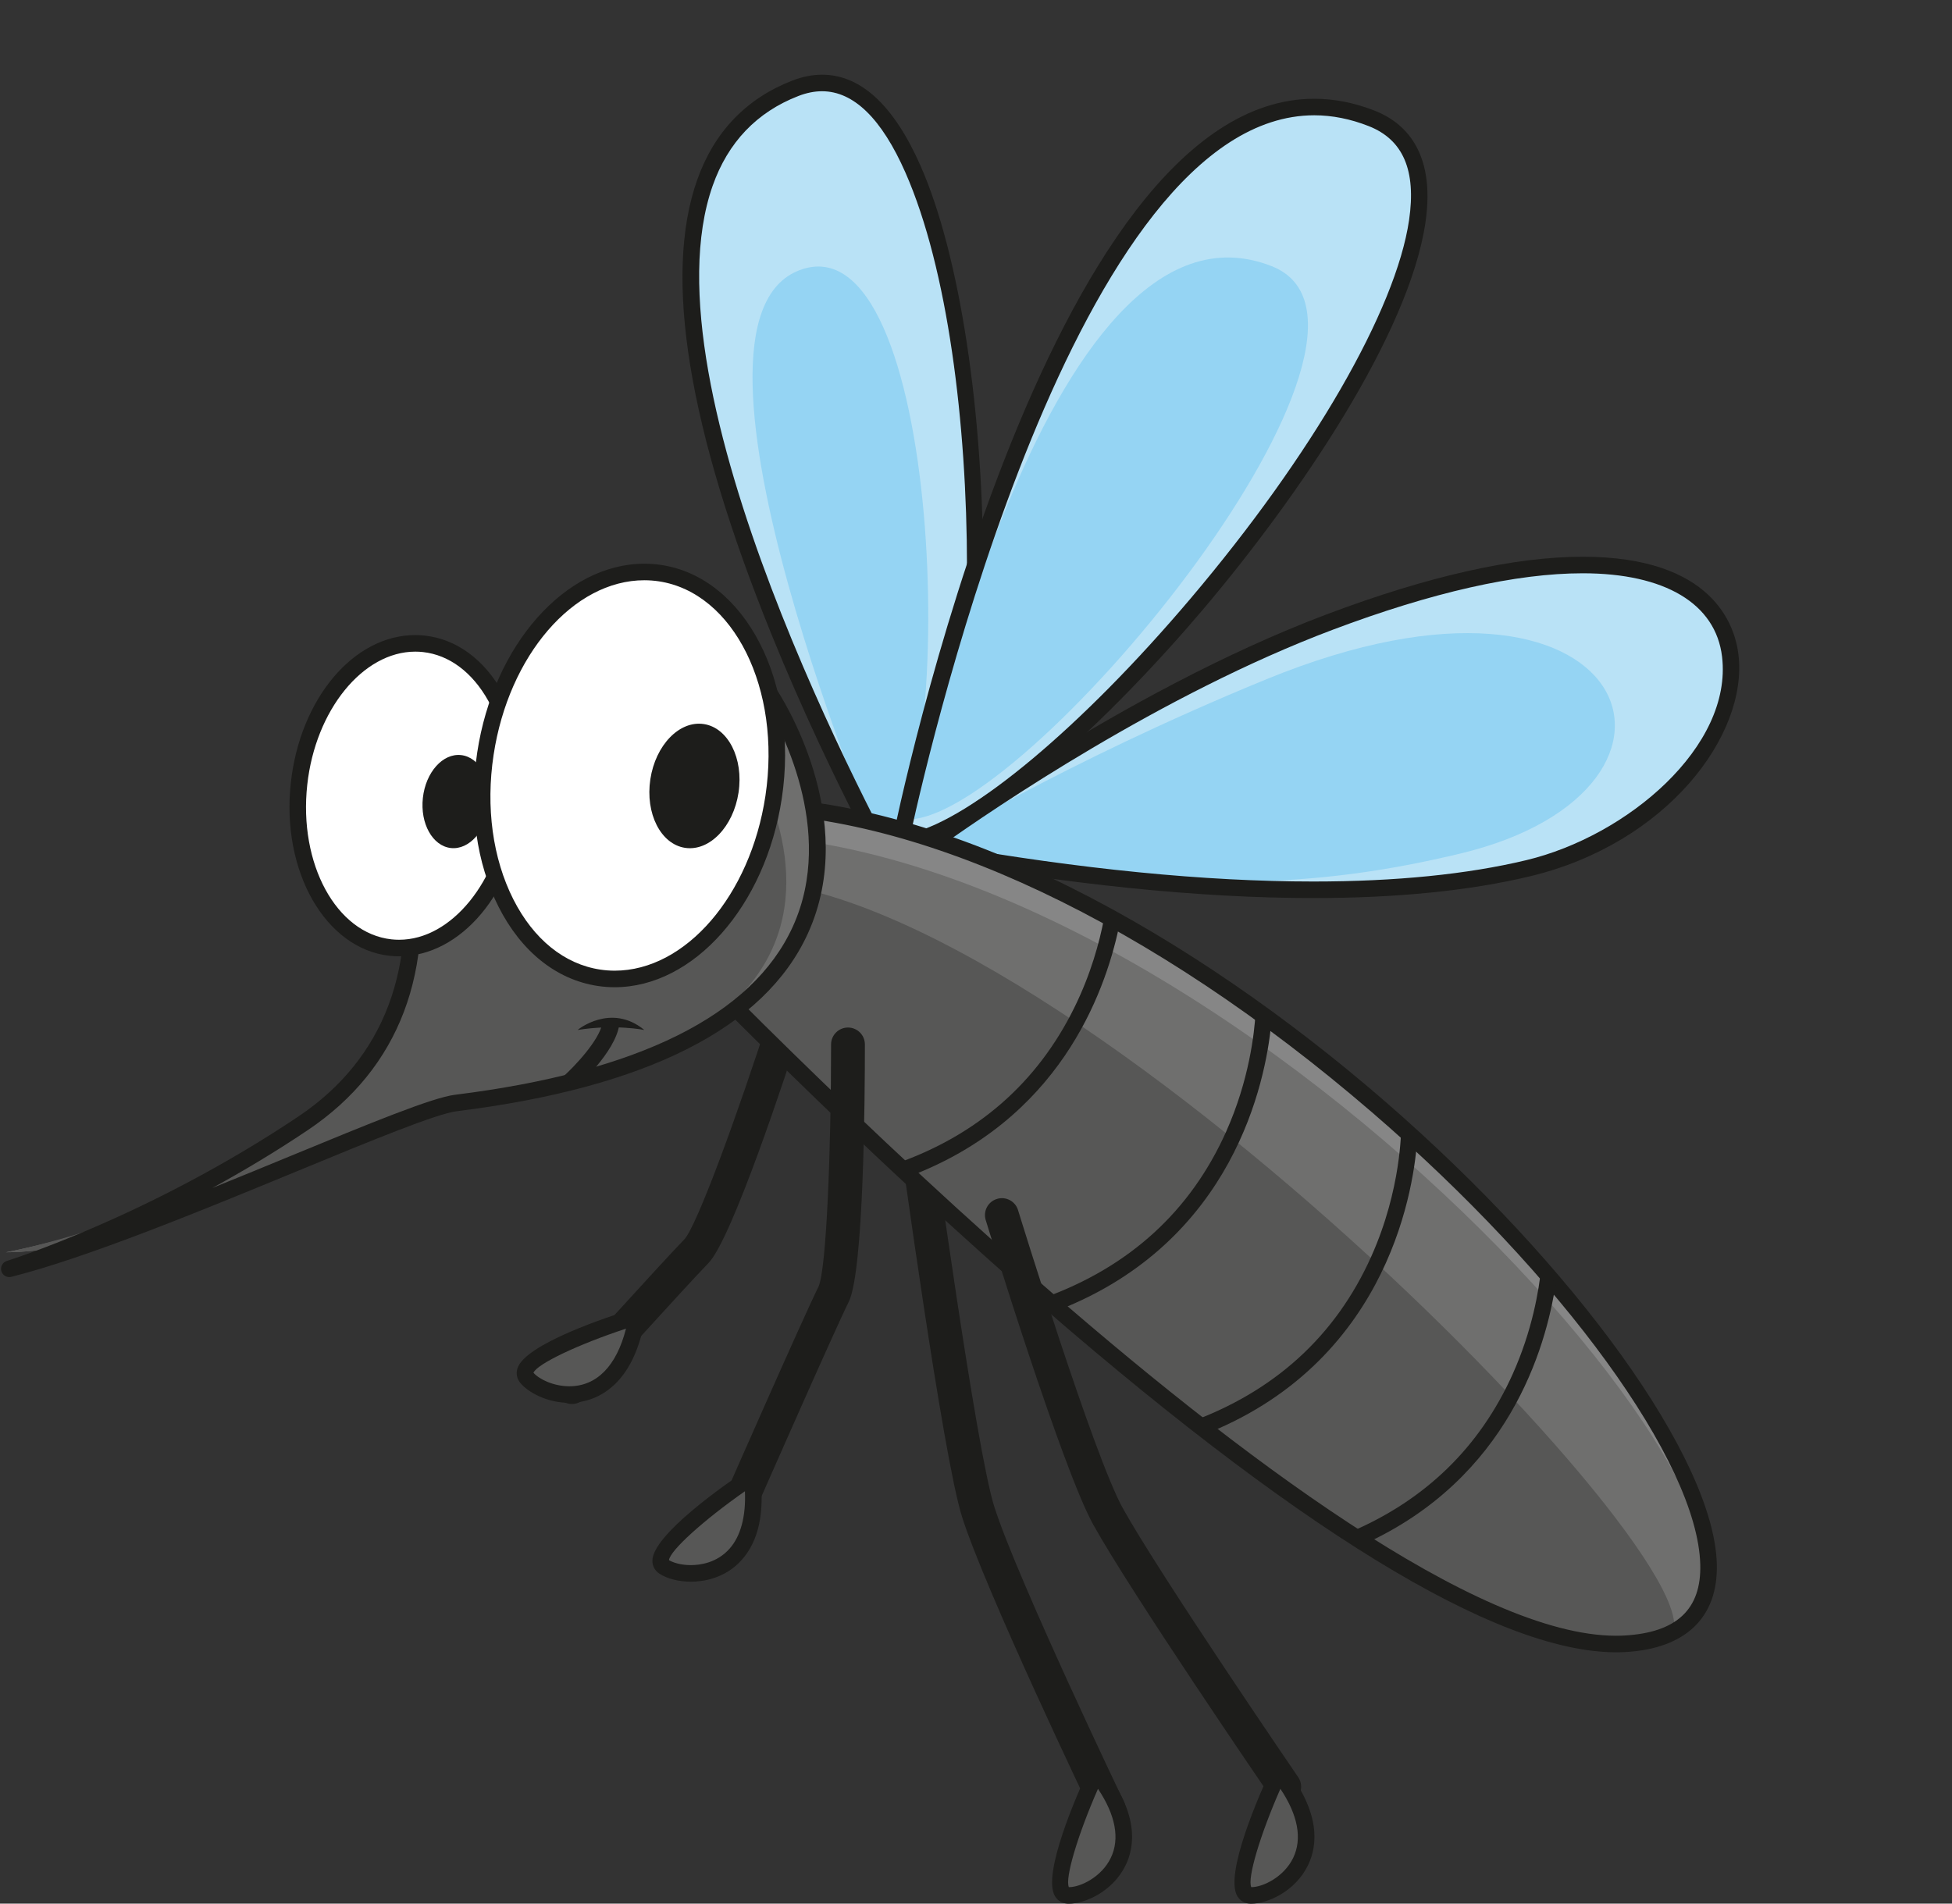 <?xml version="1.0" encoding="UTF-8"?><svg xmlns="http://www.w3.org/2000/svg" xmlns:xlink="http://www.w3.org/1999/xlink" height="547.7" preserveAspectRatio="xMidYMid meet" version="1.0" viewBox="249.7 215.4 561.5 547.7" width="561.5" zoomAndPan="magnify"><rect x="249.7" y="215.4" width="561.5" height="547.7" fill="#333333" stroke="none"/><g><g id="change1_1"><path d="M 568.637 740.781 C 566.82 740.781 565.078 739.762 564.246 738.016 C 562.98 735.383 533.27 673.258 526.465 651.902 C 520.902 634.465 508.711 544.797 508.191 540.988 C 507.832 538.324 509.695 535.875 512.359 535.516 C 515.027 535.145 517.473 537.016 517.832 539.68 C 517.957 540.605 530.43 632.309 535.73 648.949 C 542.336 669.664 572.711 733.18 573.02 733.816 C 574.18 736.238 573.156 739.145 570.73 740.301 C 570.055 740.629 569.34 740.781 568.637 740.781" fill="#1d1d1b"/></g><g id="change1_2"><path d="M 414.219 619.344 C 413.059 619.344 411.891 618.93 410.957 618.086 C 408.965 616.285 408.812 613.211 410.609 611.219 C 411.809 609.895 439.98 578.727 446.516 572.02 C 450.133 568.242 461.957 535.859 471.297 506.73 C 472.117 504.172 474.867 502.77 477.414 503.586 C 479.973 504.406 481.379 507.145 480.559 509.703 C 475.934 524.148 460.293 571.812 453.48 578.809 C 447.07 585.387 418.121 617.414 417.828 617.738 C 416.867 618.805 415.543 619.344 414.219 619.344" fill="#1d1d1b"/></g><g id="change2_1"><path d="M 401.227 611.773 C 406.109 617.609 427.879 623.766 432.938 594.152 C 432.938 594.152 395.977 605.496 401.227 611.773" fill="#575756"/></g><g id="change1_3"><path d="M 413.48 619.008 L 413.477 619.008 C 407.086 619.008 401.699 616.051 399.398 613.305 C 398.398 612.109 398.094 610.645 398.523 609.172 C 400.625 602.082 424.863 594.137 432.242 591.875 L 435.941 590.738 L 435.285 594.551 C 431.516 616.621 418.781 619.008 413.48 619.008 Z M 403.148 610.355 C 404.855 612.273 408.98 614.242 413.477 614.242 C 421.352 614.242 427.051 608.395 429.773 597.66 C 416.059 602.188 404.238 607.781 403.148 610.355" fill="#1d1d1b"/></g><g id="change3_1"><path d="M 512.34 476.836 C 512.34 476.836 394.82 273.234 478.508 240.793 C 535.445 218.723 543.039 443.305 512.34 476.836" fill="#b9e2f6"/></g><g id="change4_1"><path d="M 503.918 462.367 C 503.918 462.367 438.738 308.672 479.668 293.141 C 520.602 277.605 525.934 438.324 503.918 462.367" fill="#95d4f3"/></g><g id="change1_4"><path d="M 511.898 480.84 L 510.273 478.027 C 510.066 477.668 489.273 441.488 471.57 397.797 C 447.672 338.793 440.484 294.875 450.215 267.254 C 455.102 253.387 464.328 243.734 477.648 238.574 C 480.531 237.457 483.395 236.891 486.16 236.891 C 497.305 236.891 506.848 245.719 514.512 263.133 C 525.836 288.852 532.73 334.379 532.523 381.953 C 532.355 419.051 527.43 463.879 514.098 478.445 Z M 486.16 241.652 C 483.984 241.652 481.699 242.109 479.367 243.016 C 467.406 247.648 459.109 256.34 454.703 268.836 C 434.191 327.059 500.887 451.348 512.656 472.551 C 532.191 443.301 534.504 320.363 510.152 265.055 C 503.316 249.523 495.246 241.652 486.16 241.652" fill="#1d1d1b"/></g><g id="change3_2"><path d="M 508.617 458.066 C 508.617 458.066 557.777 215.41 644.289 249.469 C 703.152 272.645 555.551 454.098 508.617 458.066" fill="#b9e2f6"/></g><g id="change4_2"><path d="M 512.023 451.105 C 512.023 451.105 549.523 266 615.516 291.984 C 660.418 309.66 547.824 448.074 512.023 451.105" fill="#95d4f3"/></g><g id="change1_5"><path d="M 505.652 460.711 L 506.281 457.598 C 508.055 448.867 550.484 243.812 627.758 243.812 C 633.504 243.812 639.359 244.969 645.164 247.254 C 653.48 250.523 662.762 258.766 659.738 279.406 C 655.066 311.336 623.621 357.855 595.754 390.746 C 569.5 421.723 530.98 458.562 508.816 460.441 Z M 627.758 248.57 C 559.551 248.57 517.613 428.051 511.68 455.148 C 529.312 450.891 560.875 424.535 592.117 387.668 C 627.137 346.344 651.238 304.598 655.027 278.719 C 657.117 264.426 653.324 255.586 643.418 251.684 C 638.176 249.617 632.902 248.57 627.758 248.57" fill="#1d1d1b"/></g><g id="change3_3"><path d="M 514.871 459.852 C 514.871 459.852 572.441 416.883 632.211 394.363 C 784.098 337.145 767.27 446.516 689.273 465.199 C 648.848 474.887 588.758 473.316 514.871 459.852" fill="#b9e2f6"/></g><g id="change4_3"><path d="M 514.871 459.852 C 514.871 459.852 555.027 434.965 614.133 410.766 C 719.492 367.637 747.691 442.305 669.703 460.992 C 629.27 470.68 588.758 473.316 514.871 459.852" fill="#95d4f3"/></g><g id="change1_6"><path d="M 627.496 473.781 C 594.672 473.781 556.637 469.887 514.445 462.191 L 509.066 461.215 L 513.445 457.945 C 514.027 457.512 571.977 414.512 631.367 392.137 C 660.531 381.148 685.297 375.578 704.969 375.578 C 742.41 375.578 748.781 395.312 749.781 403.789 C 752.523 426.973 729.086 458.109 689.828 467.516 C 672.473 471.676 651.5 473.781 627.496 473.781 Z M 520.812 458.496 C 560.527 465.48 596.391 469.02 627.496 469.02 C 651.129 469.02 671.727 466.957 688.723 462.883 C 717.812 455.914 748.105 430.16 745.059 404.352 C 743.254 389.094 728.645 380.34 704.969 380.34 C 685.871 380.34 661.676 385.809 633.051 396.59 C 583.801 415.145 535.508 448.062 520.812 458.496" fill="#1d1d1b"/></g><g id="change5_1"><path d="M 434.984 478.578 C 434.984 478.578 638.375 694.836 717.121 688.332 C 811.246 680.559 608.016 446.688 461.863 447.062 C 327.379 447.406 434.984 478.578 434.984 478.578" fill="#868686"/></g><g id="change6_1"><path d="M 434.984 478.578 C 434.984 478.578 643.621 708.617 729.867 684.977 C 789.344 668.668 602.66 455.102 456.512 455.48 C 322.027 455.828 434.984 478.578 434.984 478.578" fill="#6f6f6e"/></g><g id="change2_2"><path d="M 434.984 478.578 C 434.984 478.578 635.09 697.461 727.012 687.832 C 763.762 683.98 555.816 468.785 462.426 468.785 C 327.938 468.785 434.984 478.578 434.984 478.578" fill="#575756"/></g><g id="change1_7"><path d="M 714.574 690.781 L 714.57 690.781 C 680.078 690.773 622.211 655.277 542.559 585.273 C 486.469 535.977 438.805 486.062 433.699 480.684 C 420.156 476.727 390.492 466.867 391.898 456.859 C 392.734 450.926 401.699 444.84 461.855 444.684 L 462.215 444.684 C 584.438 444.684 741.828 604.648 743.551 665.316 C 743.984 680.703 734.645 689.723 717.262 690.711 C 716.379 690.758 715.484 690.781 714.574 690.781 Z M 462.215 449.441 L 461.867 449.441 C 400.82 449.602 396.801 456.199 396.617 457.52 C 396.078 461.348 414.316 470.113 435.648 476.297 L 436.27 476.473 L 436.719 476.945 C 438.688 479.035 634.801 686.008 714.57 686.02 L 714.574 686.02 C 715.395 686.02 716.195 685.996 716.988 685.953 C 732.02 685.102 739.152 678.395 738.785 665.457 C 737.961 636.098 699.117 582.621 644.34 535.406 C 580.953 480.773 514.57 449.441 462.215 449.441" fill="#1d1d1b"/></g><g id="change1_8"><path d="M 463.613 650.371 C 462.961 650.371 462.297 650.238 461.66 649.961 C 459.199 648.879 458.086 646.008 459.164 643.551 C 460.051 641.531 480.938 594.039 485.121 585.637 C 487.414 580.93 488.773 546.48 488.762 515.898 C 488.762 513.215 490.938 511.031 493.621 511.031 L 493.625 511.031 C 496.312 511.031 498.488 513.207 498.488 515.895 C 498.496 531.062 498.184 581.227 493.832 589.969 C 489.75 598.168 468.285 646.973 468.07 647.465 C 467.27 649.285 465.484 650.371 463.613 650.371" fill="#1d1d1b"/></g><g id="change1_9"><path d="M 619.121 734.324 C 617.566 734.324 616.043 733.586 615.102 732.203 C 613.473 729.82 575.012 673.559 564.18 654.059 C 555.246 637.98 534.141 569.328 533.242 566.414 C 532.457 563.848 533.898 561.129 536.465 560.344 C 539.035 559.547 541.758 560.992 542.543 563.562 C 542.762 564.27 564.242 634.145 572.684 649.336 C 583.297 668.438 622.734 726.133 623.133 726.715 C 624.648 728.93 624.078 731.957 621.863 733.473 C 621.02 734.051 620.066 734.324 619.121 734.324" fill="#1d1d1b"/></g><g id="change6_2"><path d="M 380.859 415.145 L 471.145 415.145 C 471.145 415.145 536.613 513.375 380.859 532.738 C 366.836 534.48 291.742 575.688 251.43 575.688 C 251.43 575.688 400.715 548.488 366.836 459.438 C 345.855 404.297 380.859 415.145 380.859 415.145" fill="#6f6f6e"/></g><g id="change2_3"><path d="M 380.859 415.145 L 453.988 415.145 C 453.988 415.145 536.613 513.375 380.859 532.738 C 366.836 534.48 291.742 575.688 251.43 575.688 C 251.43 575.688 380.859 552.422 370.641 459.438 C 364.195 400.793 380.859 415.145 380.859 415.145" fill="#575756"/></g><g id="change1_10"><path d="M 252.379 582.832 C 251.336 582.832 250.383 582.141 250.09 581.09 C 249.738 579.848 250.445 578.555 251.68 578.176 C 252.086 578.051 292.754 565.336 335.566 536.602 C 360.25 520.035 370.254 493.492 364.484 459.844 C 360.551 436.871 361.391 421.867 366.98 415.234 C 369.141 412.676 372.023 411.32 375.312 411.32 C 378.055 411.32 380.367 412.246 381.438 412.766 L 471.145 412.766 C 471.941 412.766 472.688 413.16 473.129 413.824 C 474.121 415.316 497.312 450.754 482.039 484.082 C 469.637 511.152 435.691 528.32 381.152 535.098 C 375.227 535.836 356.641 543.5 335.117 552.379 C 308.238 563.465 274.781 577.262 252.961 582.758 C 252.766 582.805 252.57 582.832 252.379 582.832 Z M 375.312 416.082 C 373.414 416.082 371.883 416.812 370.621 418.309 C 367.43 422.094 364.586 432.23 369.18 459.035 C 375.285 494.68 364.578 522.867 338.223 540.559 C 328.844 546.852 319.562 552.387 310.77 557.195 C 318.516 554.074 326.145 550.926 333.309 547.973 C 356.039 538.602 374 531.191 380.566 530.379 C 433.359 523.812 466.043 507.566 477.711 482.094 C 490.484 454.215 473.48 423.562 469.824 417.523 L 380.859 417.523 C 380.441 417.523 380.031 417.41 379.672 417.207 C 379.66 417.203 377.645 416.082 375.312 416.082" fill="#1d1d1b"/></g><g id="change1_11"><path d="M 415.09 528.645 L 411.84 525.027 C 414.664 522.477 422.184 514.742 423.012 509.629 L 427.812 510.402 C 426.562 518.125 416.262 527.59 415.09 528.645" fill="#1d1d1b"/></g><g id="change1_12"><path d="M 415.871 511.73 C 426.629 510.016 435.039 511.73 435.039 511.73 C 425.41 503.824 415.773 511.742 415.871 511.73" fill="#1d1d1b"/></g><g id="change7_1"><path d="M 397.945 447.754 C 395.297 471.887 379.211 489.914 362.027 488.023 C 344.844 486.137 333.062 465.039 335.719 440.91 C 338.367 416.777 354.453 398.746 371.641 400.637 C 388.824 402.523 400.602 423.621 397.945 447.754" fill="#fff"/></g><g id="change1_13"><path d="M 390.383 447.062 C 389.566 454.441 384.645 459.965 379.391 459.387 C 374.137 458.805 370.527 452.352 371.34 444.969 C 372.148 437.59 377.074 432.07 382.328 432.645 C 387.59 433.227 391.191 439.684 390.383 447.062" fill="#1d1d1b"/></g><g id="change1_14"><path d="M 364.508 490.543 C 363.594 490.543 362.672 490.492 361.766 490.395 C 343.305 488.359 330.559 466.047 333.352 440.648 C 336.016 416.402 351.41 398.117 369.16 398.117 C 370.07 398.117 370.992 398.168 371.898 398.27 C 380.996 399.27 388.957 405.105 394.312 414.691 C 399.52 424.02 401.652 435.855 400.316 448.016 C 397.648 472.262 382.258 490.543 364.508 490.543 Z M 369.16 402.883 C 354.094 402.883 340.441 419.695 338.086 441.168 C 335.574 463.953 346.438 483.914 362.289 485.656 C 363.02 485.738 363.77 485.777 364.508 485.777 C 379.566 485.777 393.223 468.965 395.582 447.492 C 396.812 436.309 394.887 425.484 390.152 417.016 C 385.57 408.809 378.902 403.832 371.379 403.004 C 370.645 402.922 369.898 402.883 369.16 402.883" fill="#1d1d1b"/></g><g id="change7_2"><path d="M 472.23 444.777 C 467.363 476.926 444.863 500.176 421.977 496.715 C 399.086 493.246 384.469 464.387 389.324 432.238 C 394.191 400.094 416.688 376.844 439.582 380.305 C 462.477 383.77 477.09 412.633 472.23 444.777" fill="#fff"/></g><g id="change1_15"><path d="M 462.141 443.441 C 460.648 453.277 453.77 460.395 446.766 459.336 C 439.762 458.273 435.285 449.441 436.773 439.605 C 438.262 429.773 445.145 422.656 452.152 423.719 C 459.152 424.777 463.629 433.609 462.141 443.441" fill="#1d1d1b"/></g><g id="change1_16"><path d="M 426.516 499.434 C 424.887 499.434 423.234 499.312 421.617 499.066 C 409.766 497.273 399.645 489.188 393.121 476.309 C 386.73 463.695 384.555 447.914 386.977 431.883 C 391.656 400.93 412.32 377.586 435.039 377.586 C 436.676 377.586 438.32 377.707 439.938 377.949 C 464.094 381.602 479.633 411.738 474.582 445.137 C 469.898 476.094 449.234 499.434 426.516 499.434 Z M 435.039 382.344 C 414.656 382.344 396.02 403.945 391.684 432.598 C 389.402 447.656 391.426 462.414 397.367 474.156 C 403.176 485.629 412.043 492.805 422.336 494.355 C 423.715 494.566 425.121 494.672 426.516 494.672 C 446.898 494.672 465.539 473.066 469.871 444.422 C 474.527 413.621 460.781 385.922 439.227 382.656 C 437.844 382.449 436.438 382.344 435.039 382.344" fill="#1d1d1b"/></g><g id="change2_4"><path d="M 440.699 666.18 C 447.059 670.363 469.684 669.992 466.004 640.176 C 466.004 640.176 433.863 661.684 440.699 666.18" fill="#575756"/></g><g id="change1_17"><path d="M 448.426 670.465 C 444.949 670.465 441.574 669.605 439.395 668.172 C 438.09 667.316 437.371 665.996 437.363 664.465 C 437.34 657.07 458.266 642.488 464.68 638.195 L 467.895 636.047 L 468.367 639.883 C 469.684 650.555 467.926 658.703 463.141 664.109 C 458.258 669.641 451.824 670.465 448.426 670.465 Z M 442.133 664.27 C 443.266 664.957 445.512 665.699 448.426 665.699 C 451.023 665.699 455.922 665.086 459.57 660.957 C 462.789 657.32 464.285 651.66 463.98 644.449 C 452.148 652.73 442.438 661.488 442.133 664.27" fill="#1d1d1b"/></g><g id="change2_5"><path d="M 556.93 760.727 C 564.535 761 583.68 748.941 565.055 725.363 C 565.055 725.363 548.754 760.434 556.93 760.727" fill="#575756"/></g><g id="change1_18"><path d="M 557.188 763.109 L 556.848 763.105 C 555.289 763.051 553.988 762.301 553.188 760.988 C 549.328 754.691 559.645 731.359 562.895 724.359 L 564.52 720.852 L 566.922 723.887 C 577.273 736.996 576.219 746.422 573.504 752.023 C 569.801 759.672 561.734 763.109 557.188 763.109 Z M 557.164 758.352 L 557.188 758.352 C 560.527 758.352 566.562 755.43 569.215 749.949 C 571.883 744.445 570.605 737.621 565.539 730.062 C 559.73 743.289 555.977 755.816 557.164 758.352" fill="#1d1d1b"/></g><g id="change2_6"><path d="M 609.395 760.727 C 617 761 636.141 748.941 617.516 725.363 C 617.516 725.363 601.219 760.434 609.395 760.727" fill="#575756"/></g><g id="change1_19"><path d="M 609.652 763.109 L 609.312 763.105 C 607.758 763.051 606.453 762.301 605.652 760.988 C 601.789 754.691 612.105 731.359 615.359 724.359 L 616.984 720.852 L 619.387 723.887 C 629.738 736.996 628.68 746.422 625.965 752.023 C 622.262 759.672 614.195 763.109 609.652 763.109 Z M 609.629 758.352 L 609.652 758.352 C 612.984 758.352 619.023 755.43 621.68 749.949 C 624.344 744.445 623.07 737.621 618.008 730.062 C 612.191 743.289 608.441 755.816 609.629 758.352" fill="#1d1d1b"/></g><g id="change1_20"><path d="M 571.555 482.148 C 570.121 481.344 568.688 480.547 567.254 479.762 C 565.969 486.484 563.496 495.617 558.773 505.227 C 548.094 526.953 530.801 542.035 507.301 550.246 C 505.793 550.77 509.66 554.477 511.195 553.895 C 554.031 537.711 567.406 501.73 571.555 482.148" fill="#1d1d1b"/></g><g id="change1_21"><path d="M 615.363 510.066 C 613.863 509.004 612.363 507.949 610.859 506.902 C 610.535 512.516 609.062 526.109 602.395 541.008 C 592.164 563.859 574.602 579.871 550.148 588.746 C 547.812 589.598 551.914 593.215 554.246 592.297 C 604.672 572.508 613.738 526.484 615.363 510.066" fill="#1d1d1b"/></g><g id="change1_22"><path d="M 657.387 542.816 C 656.281 541.883 655.184 540.949 654.066 540.016 L 652.727 540.039 C 652.73 540.211 652.867 557.438 644.172 576.859 C 633.895 599.812 616.23 615.855 591.621 624.715 C 591.621 624.715 594.305 628.855 597.363 627.609 C 650.238 606.055 656.621 555.359 657.387 542.816" fill="#1d1d1b"/></g><g id="change1_23"><path d="M 693.059 579.977 C 692.379 586.715 690.438 598.219 684.871 610.641 C 675.352 631.902 659.473 647.227 637.613 656.406 C 634.879 657.555 639.73 660.734 642.164 659.617 C 683.59 640.688 694.391 603.32 697.195 584.758 C 695.844 583.172 694.465 581.57 693.059 579.977" fill="#1d1d1b"/></g></g></svg>